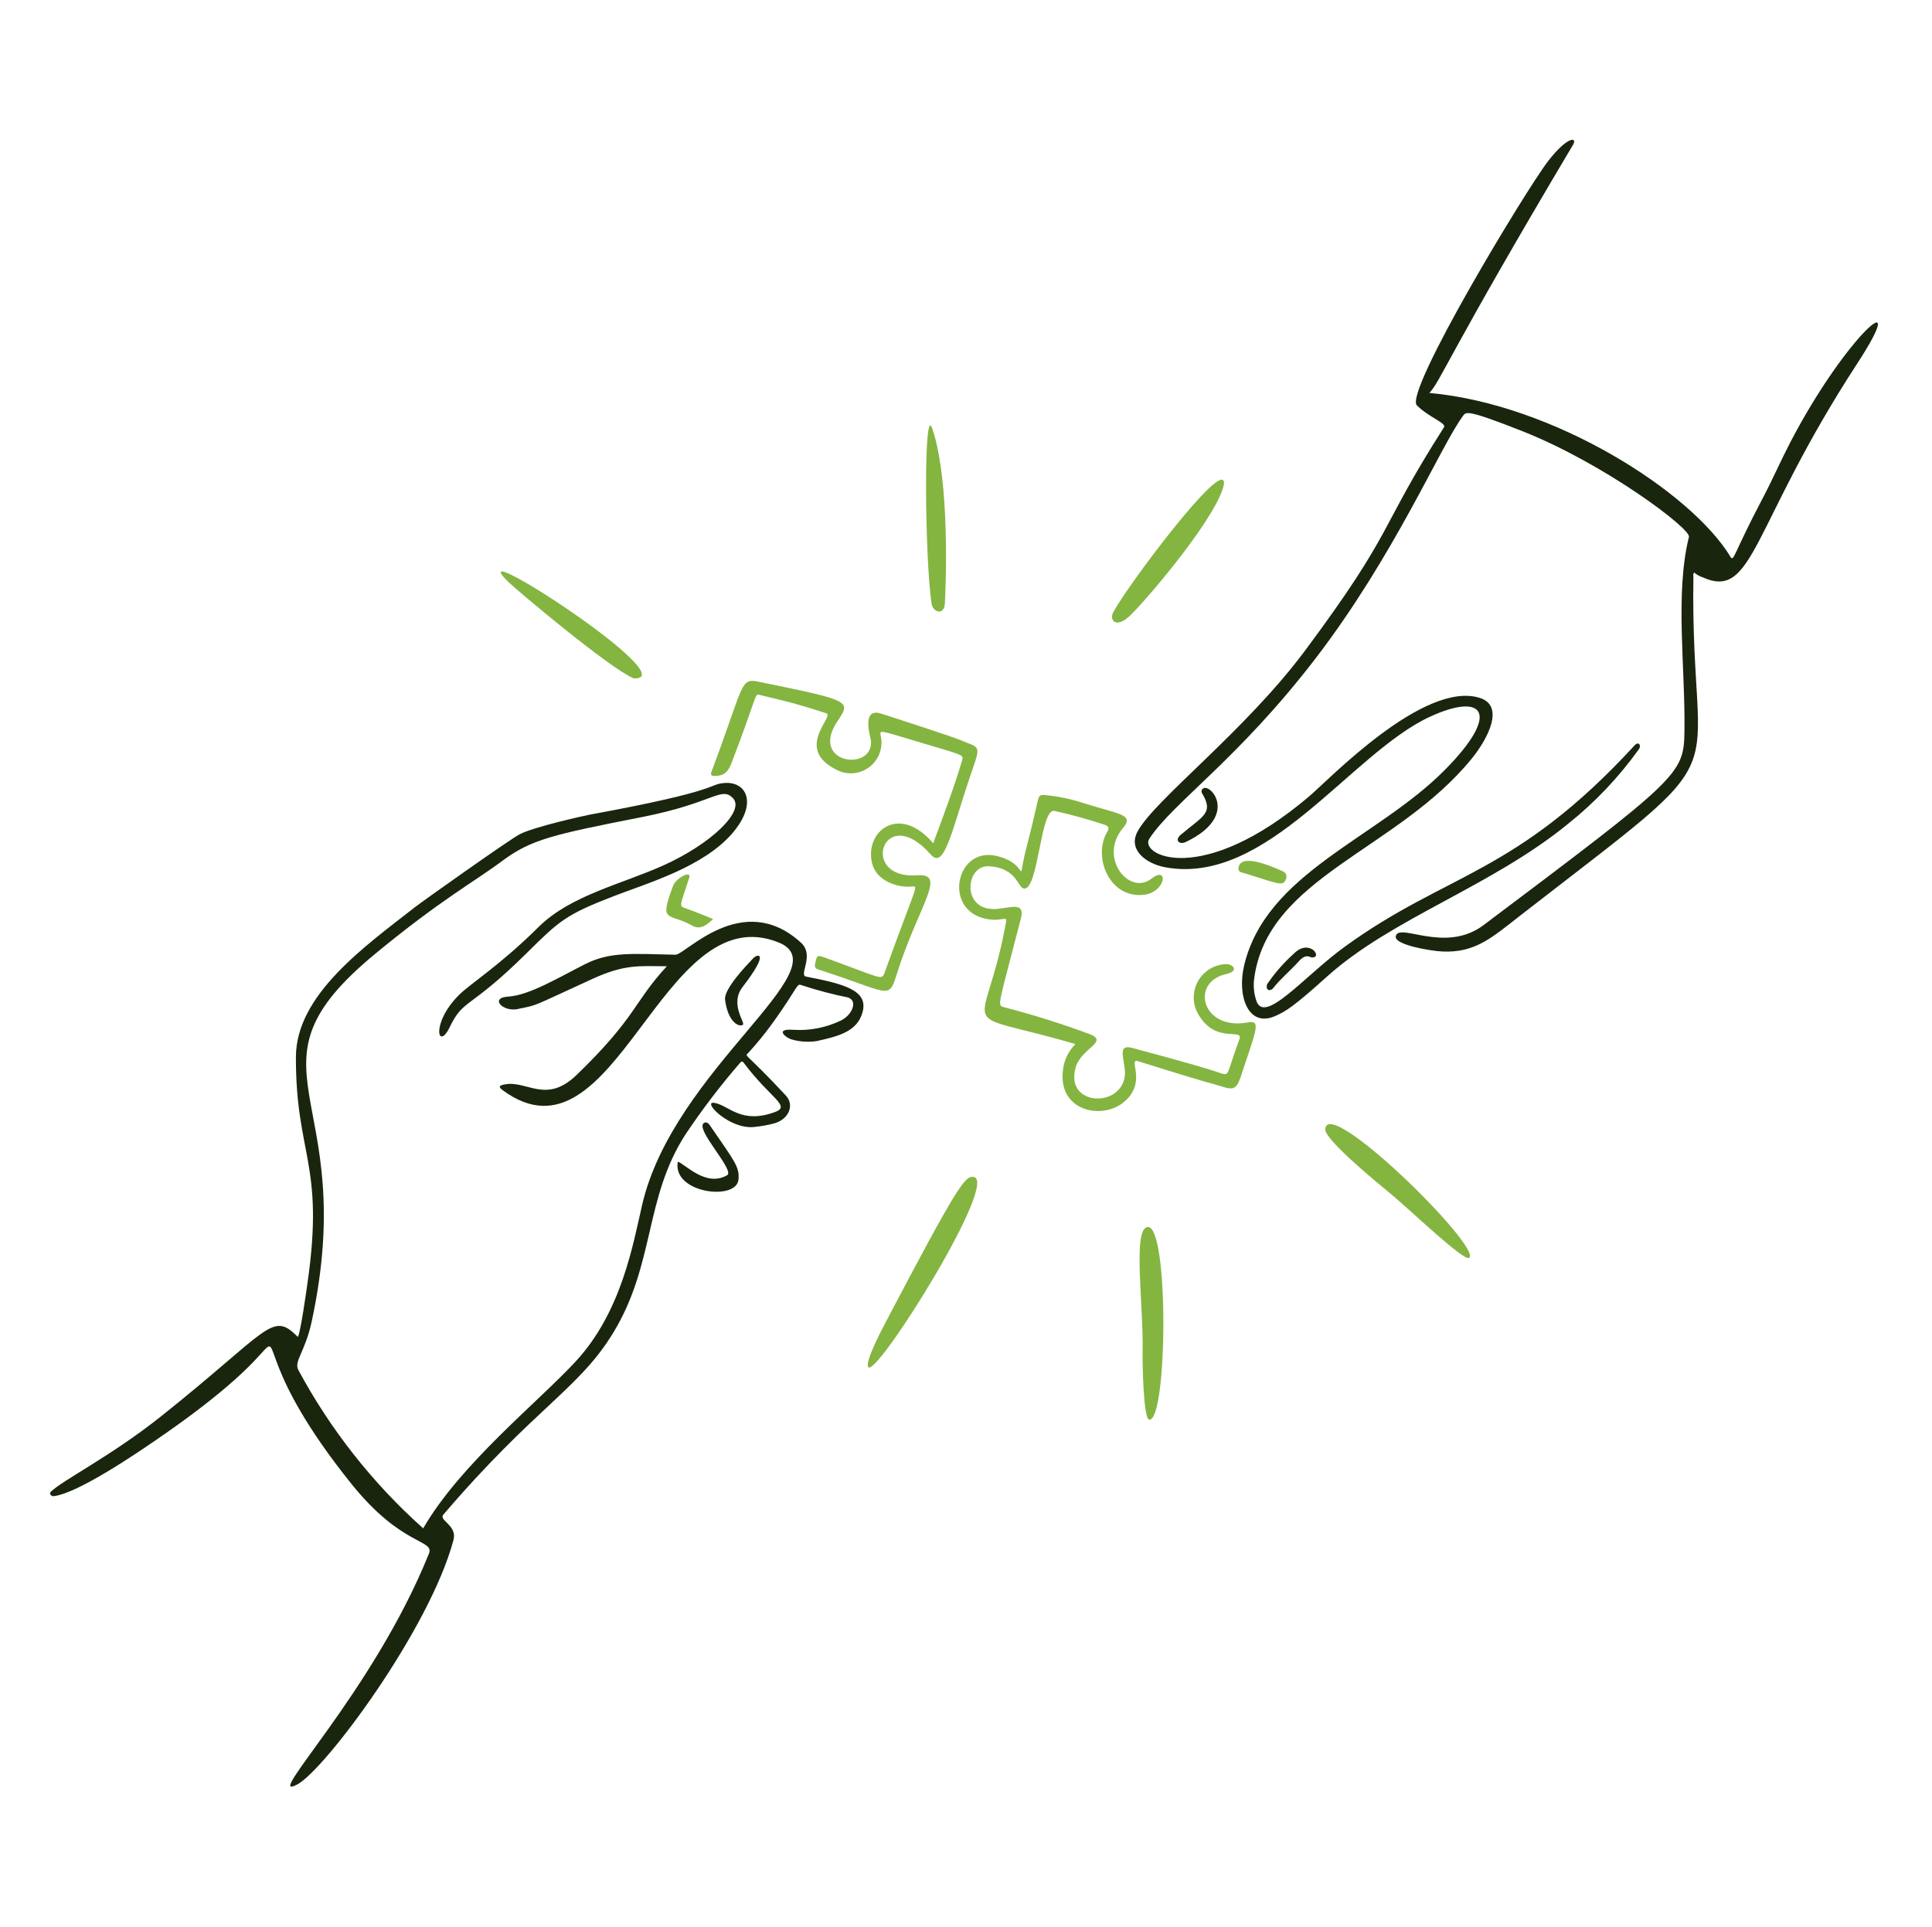 <svg xmlns="http://www.w3.org/2000/svg" width="401" height="400" viewBox="0 0 401 400" fill="none"><path d="M201.91 244.316C207.944 244.342 182.426 285.208 180.292 283.854C179.182 283.15 183.508 275.092 183.938 274.276C198.448 246.658 200.252 244.172 201.91 244.316Z" fill="#84B541"></path><path d="M237.152 280.898C237.408 271.126 235 254.98 238.212 254.722C242.664 254.364 242.326 295.032 238.534 294.722C237.276 294.62 237.116 282.258 237.152 280.898Z" fill="#84B541"></path><path d="M275.064 234.516C275.22 226.98 307.69 258.986 304.944 261.13C303.884 261.958 292.782 251.256 288.728 247.902C286.868 246.366 275.2 236.882 275.064 234.516Z" fill="#84B541"></path><path d="M254.052 100.37C253.16 106.422 239.236 123.106 234.786 127.57C231.634 130.73 230.254 128.716 230.998 127.236C233.6 122.068 254.216 94.586 254.052 100.37Z" fill="#84B541"></path><path d="M193.456 88.868C196.6 97.75 196.6 115.514 196.126 125.17C195.992 127.912 193.628 127.104 193.358 125.344C191.974 116.344 191.648 83.742 193.456 88.868Z" fill="#84B541"></path><path d="M131.506 140.817C126.532 138.745 107.418 122.661 105.52 120.817C94.716 110.283 142.776 141.383 131.506 140.817Z" fill="#84B541"></path><path d="M87.832 317.278C95.614 303.846 111.818 290.958 119.55 282.562C129.002 272.298 131.376 258.38 133.276 250.148C139.782 221.948 174.78 201.018 161.646 195.667C137.212 185.713 127.846 243.52 104.398 226.368C103.368 225.616 103.598 225.344 104.71 225.126C109.446 224.192 113.298 229.326 119.71 223.126C132.172 211.068 131.418 208.166 138.41 200.59C132.782 200.59 129.832 200.068 122.91 203.24C109.482 209.396 111.91 208.506 107.46 209.47C104.39 210.136 101.51 207.122 105.508 206.886C109.83 206.632 115.846 202.98 121.468 200.14C126.668 197.511 131.358 198.017 140.194 198.195C142.25 198.237 154.13 184.609 166.262 195.709C169.124 198.325 165.722 202.438 167.304 202.742C175.142 204.244 180.13 205.568 179.078 209.926C178.04 214.23 173.878 215.126 169.568 216.116C167.815 216.388 166.024 216.274 164.32 215.782C163.34 215.582 160.416 213.444 164.832 213.794C168.14 213.978 171.442 213.326 174.432 211.9C176.732 210.888 178.232 207.79 175.974 207.06C172.749 206.412 169.566 205.57 166.442 204.542C165.282 204.088 165.92 204.602 160.652 211.976C158.993 214.308 157.19 216.536 155.252 218.644C154.428 219.264 154.958 218.668 163.078 227.392C164.994 229.452 163.678 232.34 160.762 233.192C159.381 233.564 157.97 233.818 156.546 233.954C151.398 234.542 145.56 228.474 148.292 228.954C151.34 229.484 153.764 233.416 160.776 230.884C164.304 229.608 159.998 228.134 154.402 220.684C154.028 220.184 153.86 220.344 153.57 220.684C149.486 225.404 145.699 230.376 142.232 235.568C133.76 248.768 135.95 262.316 127.358 276.55C120.218 288.378 111.158 292.036 92.004 314.454C91.014 315.612 94.938 316.654 94.13 319.68C89.2 338.2 67.504 367.328 61.71 370.44C54.222 374.462 77.336 351.532 89.022 322.54C90.238 319.524 83.466 321.162 72.93 308.034C53.778 284.174 57.99 276.852 54.806 280.324C52.806 282.512 48.016 288.268 32.05 299.166C28.584 301.532 16.1 310.094 11.062 310.608C10.862 310.628 9.978 310.222 10.622 309.608C13.164 307.208 23.246 302.13 33.344 294.09C55.838 276.182 56.406 272.042 61.756 277.49C62.21 277.952 63.756 266.86 63.818 266.374C67.418 241.462 61.366 239.822 61.418 219.42C61.448 206.492 75.818 196.389 86.13 188.323C87.782 187.029 105.458 174.499 107.788 173.229C110.668 171.657 121.774 169.229 122.404 169.119C150.548 163.963 146.83 162.777 150.48 162.541C154.948 162.251 157.328 166.807 151.98 173.009C145.938 180.009 134.4 183.321 127.336 186.053C117.374 189.903 116.056 191.199 109.4 197.779C97.314 209.75 96.23 207.228 93.36 213.2C90.886 218.344 89.326 212.434 95.312 206.506C97.61 204.23 103.872 200.306 111.788 192.437C118.432 185.837 129.118 183.535 137.814 179.597C147.614 175.157 154.666 168.367 152.14 165.711C149.706 163.149 148.13 166.689 133.32 169.605C114.772 173.257 110.244 174.249 104.224 178.737C98.336 183.125 91.666 186.651 77.98 197.923C48.58 222.124 74.962 226.622 64.696 274.344C63.336 280.662 60.94 282.614 61.932 284.42C68.588 296.796 77.352 307.916 87.832 317.278Z" fill="#19260D"></path><path d="M193.692 175.056C195.154 171.108 198.14 163.256 199.692 157.842C200.04 156.63 199.83 156.768 191.006 154.134C182.048 151.46 182.566 151.41 182.842 152.966C183.071 154.154 182.958 155.383 182.514 156.508C182.07 157.634 181.315 158.609 180.336 159.321C179.358 160.033 178.197 160.451 176.989 160.527C175.782 160.602 174.578 160.332 173.518 159.748C164.784 155.322 173.306 148.682 171.504 148.082C163.684 145.482 160.104 144.93 157.742 144.266C156.542 143.928 157.342 144.102 151.798 158.488C151.062 160.394 150.148 161.088 148.348 161.088C147.578 161.088 147.436 160.828 147.698 160.134C154.48 142.148 153.534 140.734 157.366 141.51C177.242 145.55 176.566 145.528 173.734 149.856C167.98 158.622 181.44 160.288 180.768 153.69C180.71 153.132 178.66 146.764 182.906 148.146C198.184 153.118 198.094 153.112 201.522 154.514C203.96 155.514 202.876 156.128 199.934 165.514C196.83 175.43 195.534 180.086 193.134 177.35C183.39 166.256 178.08 182.64 190.39 181.712C196.73 181.236 190.568 188.032 186.066 202.444C184.412 207.738 184.466 205.934 169.968 201.308C169.282 201.09 169.004 200.83 169.188 200.038C169.604 198.238 169.566 198.206 171.366 198.856C182.766 202.982 183.006 203.59 183.566 202.022C190.316 183.32 190.766 183.9 189.222 184.048C186.442 184.316 181.924 182.992 181 179.194C179.416 172.6 186.6 166.754 193.692 175.056Z" fill="#84B541"></path><path d="M140.684 241.164C142.138 241.564 146.494 246.55 150.928 243.964C152.612 242.984 144.128 234.344 146.106 233.134C146.742 232.746 147.146 233.334 147.454 233.782C152.594 241.242 153.502 242.28 153.278 244.864C152.89 249.378 139.482 247.724 140.684 241.164Z" fill="#19260D"></path><path d="M148.018 190.788C146.53 192.206 145.274 193.058 143.618 192.128C138.698 189.358 136.724 191.86 139.72 183.844C140.284 182.334 143.598 180.502 143.044 182.244C141.16 188.158 140.804 188.044 142.304 188.564C144.222 189.226 146.088 190.026 148.018 190.788Z" fill="#84B541"></path><path d="M150.474 207.4C150.424 205.176 154.606 200.744 156.352 198.91C157.19 198.028 159.9 197.406 154.132 204.89C151.414 208.416 154.678 212.216 154.208 212.716C153.68 213.274 151.102 212.576 150.474 207.4Z" fill="#19260D"></path><path d="M296.678 81.576C322.66 83.916 351.048 102.192 359.144 115.544C359.894 116.778 359.658 115.182 365.906 103.344C367.906 99.544 369.626 95.594 371.61 91.782C383.186 69.54 396.918 57.91 385.488 75.458C363.422 109.332 364.072 124.6 353.462 119.872C352.8 119.653 352.184 119.314 351.644 118.872C351.342 119.156 351.48 119.472 351.476 119.768C350.764 166.026 363.182 153.04 315.476 190.114C309.742 194.57 306.234 197.852 299.354 197.528C297.004 197.418 289.354 196.174 289.704 194.374C290.28 191.374 299.904 198.078 307.914 192.056C348.342 161.64 349.494 160.762 349.618 151.944C349.818 138.344 347.618 123.332 350.55 111.452C350.972 109.74 332.988 96.226 315.984 89.512C304.166 84.844 304.278 85.512 303.636 86.37C298.958 92.69 289.476 115.282 273.036 136.71C256.95 157.674 243.464 166.604 238.556 174.11C236.356 177.46 249.314 184.342 271.738 165.31C275.852 161.816 295.46 141.322 307.074 144.858C312.368 146.47 308.91 153.258 305.452 157.506C289.922 176.598 262.816 182.152 260.276 203.458C260.136 204.86 260.286 206.276 260.718 207.616C262.318 212.984 270.668 202.65 279.158 196.5C300.53 181.022 314.46 181.7 339.272 154.738C340.088 153.852 340.672 154.672 340.23 155.438C336.046 161.304 331.064 166.558 325.43 171.05C309.53 184.05 288.868 190.626 275.402 202.758C268.56 208.92 266.904 209.958 264.602 210.958C259.06 213.344 256.746 206.758 258.212 200.494C262.73 181.206 285.732 174.094 299.828 159.894C311.754 147.876 307.828 143.682 296.774 148.802C280.308 156.426 263.022 183.954 241.822 180.038C238.034 179.338 234.06 176.51 236.082 172.668C239.532 166.108 258.436 151.784 270.892 135.036C289.692 109.77 286.032 110.116 299.706 88.706C300.274 87.82 296.648 86.694 294.088 84.16C291.322 81.426 316.946 39.038 321.384 33.36C325.422 28.186 327.468 28.422 326.49 30.066C300.584 73.634 299.076 79.032 296.678 81.576Z" fill="#19260D"></path><path d="M223.212 216.746C197.142 209.128 204.314 216.242 208.8 191.484C209.086 189.906 208 191.467 204.552 190.727C195.712 188.827 198.416 175.863 206.678 177.655C214.214 179.291 210.678 184.991 213.14 175.583C215.94 164.843 215.14 165.231 216.518 165.021C219.324 165.253 222.092 165.81 224.768 166.683C232.21 169.049 235.52 169.027 233.096 171.883C227.896 178.001 234.336 186.015 238.984 182.411C242.638 179.575 241.97 185.187 237.504 185.743C230.258 186.647 226.744 177.875 229.808 172.695C230.178 172.071 230.254 171.545 229.348 171.247C225.9 170.088 222.39 169.118 218.836 168.34C215.962 167.726 215.556 184.497 212.614 184.469C211.192 184.455 211.238 180.189 205.284 179.829C200.444 179.539 199.544 188.657 206.174 188.717C209.174 188.743 212.886 186.813 211.892 190.673C207.212 208.842 206.942 208.63 208.278 209.06C214.404 210.646 220.442 212.546 226.372 214.754C230.048 216.318 224.45 217.624 223.288 221.514C220.898 229.514 232.386 230.124 233.436 223.57C233.89 220.734 231.394 216.57 235.008 217.548C252.778 222.308 252.862 222.672 253.408 222.808C255.258 223.268 254.44 223.37 257.246 215.744C258.12 213.368 252.618 216.632 249.082 211.126C248.352 210.116 247.908 208.926 247.796 207.684C247.686 206.442 247.914 205.194 248.454 204.07C248.994 202.946 249.828 201.988 250.868 201.3C251.906 200.61 253.112 200.214 254.358 200.154C255.744 200.008 257.428 201.542 254.514 202.202C246.898 203.926 249.514 213.95 258.886 212.266C261.486 211.798 261.042 213.032 258.476 220.666C256.898 225.354 256.908 226.582 253.98 225.666C250.62 224.612 252.67 225.466 236.202 220.3C233.942 219.59 238.362 224.8 233.074 228.94C228.464 232.54 219.556 230.54 220.626 222.14C220.844 220.098 221.756 218.194 223.212 216.746Z" fill="#84B541"></path><path d="M246.106 174.8C244.8 175.424 243.706 174.454 245.09 173.28C249.604 169.48 251.736 168.852 249.818 165.25C249.542 164.732 249.034 164.16 249.724 163.68C251.304 162.578 257.264 169.466 246.106 174.8Z" fill="#19260D"></path><path d="M266.284 180.89C266.44 180.955 266.58 181.052 266.696 181.175C266.812 181.298 266.9 181.444 266.956 181.604C267.012 181.763 267.032 181.933 267.018 182.101C267.004 182.269 266.954 182.432 266.872 182.58C266.328 184.086 265.222 183.416 258.236 181.256C257.718 181.096 256.956 181.056 257.054 180.196C257.4 177.102 263.424 179.6 266.284 180.89Z" fill="#84B541"></path><path d="M272.14 198.744C270.74 198.034 269.956 199.17 269.096 200.084C267.516 201.766 265.732 203.254 264.296 205.084C263.632 205.926 262.594 205.584 263.008 204.304C264.604 201.96 266.48 199.82 268.592 197.928C271.868 194.674 274.77 199.05 272.14 198.744Z" fill="#19260D"></path></svg>